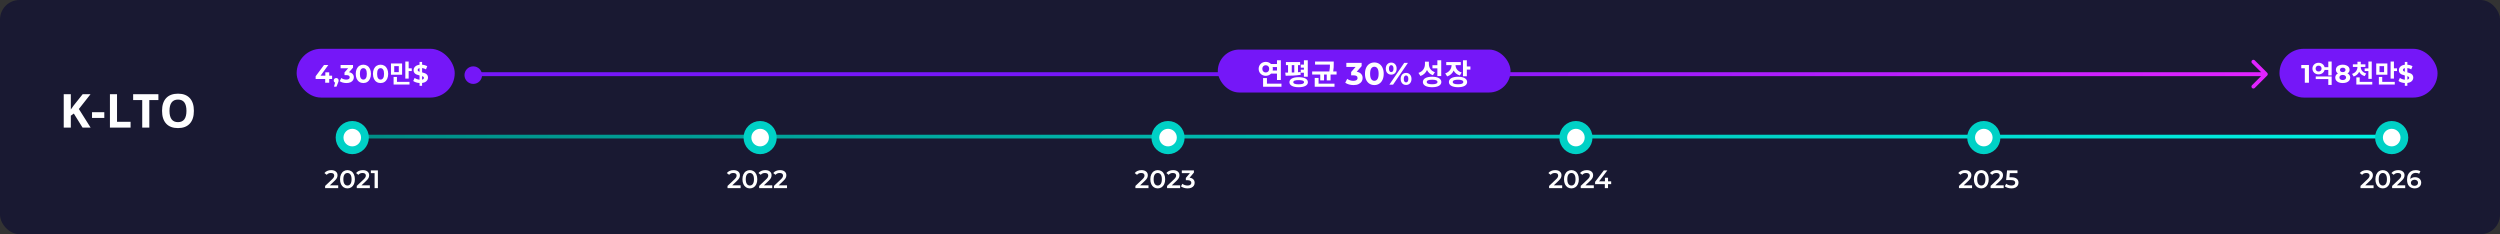 <svg width="1281" height="120" viewBox="0 0 1281 120" fill="none" xmlns="http://www.w3.org/2000/svg">
<rect x="0" y="0" width="1281" height="120" fill="#333333" stroke="none"/>
<rect width="1281" height="120" rx="10" fill="#191932"/>
<g clip-path="url(#clip0_93_19)">
<g clip-path="url(#clip1_93_19)">
<g clip-path="url(#clip2_93_19)">
<path d="M46.438 65.4H42.312L37.824 58.181L36.289 59.283V65.4H32.656V48.267H36.289V56.107L37.719 54.091L42.359 48.267H46.391L40.414 55.849L46.438 65.4ZM47.152 60.431V57.502H53.445V60.431H47.152ZM56.328 65.4V48.267H59.961V62.4H66.91V65.4H56.328ZM76.508 65.4H72.875V51.291H68.223V48.267H81.16V51.291H76.508V65.4ZM99.348 56.81C99.348 59.646 98.644 61.826 97.238 63.349C95.832 64.873 93.816 65.634 91.191 65.634C88.566 65.634 86.551 64.873 85.144 63.349C83.738 61.826 83.035 59.638 83.035 56.787C83.035 53.935 83.738 51.759 85.144 50.259C86.559 48.752 88.582 47.998 91.215 47.998C93.848 47.998 95.859 48.755 97.25 50.271C98.648 51.787 99.348 53.966 99.348 56.81ZM86.844 56.81C86.844 58.724 87.207 60.166 87.934 61.134C88.66 62.103 89.746 62.587 91.191 62.587C94.09 62.587 95.539 60.662 95.539 56.81C95.539 52.951 94.098 51.021 91.215 51.021C89.769 51.021 88.68 51.509 87.945 52.486C87.211 53.455 86.844 54.896 86.844 56.81Z" fill="white"/>
</g>
</g>
</g>
<rect x="180" y="69.043" width="1050" height="1.915" rx="0.957" fill="url(#paint0_linear_93_19)"/>
<path d="M1161.71 38.707C1162.1 38.317 1162.1 37.684 1161.71 37.293L1155.34 30.929C1154.95 30.538 1154.32 30.538 1153.93 30.929C1153.54 31.32 1153.54 31.953 1153.93 32.343L1159.59 38L1153.93 43.657C1153.54 44.047 1153.54 44.681 1153.93 45.071C1154.32 45.462 1154.95 45.462 1155.34 45.071L1161.71 38.707ZM243 39L1161 39L1161 37L243 37L243 39Z" fill="url(#paint1_linear_93_19)"/>
<path d="M173.298 94.97V96.4H166.59V95.269L170.204 91.837C170.612 91.447 170.885 91.109 171.023 90.823C171.171 90.528 171.244 90.238 171.244 89.952C171.244 89.527 171.101 89.202 170.815 88.977C170.529 88.752 170.109 88.639 169.554 88.639C168.627 88.639 167.916 88.955 167.422 89.588L166.239 88.678C166.595 88.201 167.071 87.833 167.669 87.573C168.276 87.304 168.952 87.17 169.697 87.17C170.685 87.17 171.474 87.404 172.063 87.872C172.653 88.34 172.947 88.977 172.947 89.783C172.947 90.277 172.843 90.741 172.635 91.174C172.427 91.607 172.029 92.101 171.439 92.656L169.008 94.97H173.298ZM178.032 96.53C177.304 96.53 176.654 96.348 176.082 95.984C175.51 95.611 175.059 95.074 174.73 94.372C174.4 93.661 174.236 92.821 174.236 91.85C174.236 90.879 174.4 90.043 174.73 89.341C175.059 88.63 175.51 88.093 176.082 87.729C176.654 87.356 177.304 87.17 178.032 87.17C178.76 87.17 179.41 87.356 179.982 87.729C180.562 88.093 181.017 88.63 181.347 89.341C181.676 90.043 181.841 90.879 181.841 91.85C181.841 92.821 181.676 93.661 181.347 94.372C181.017 95.074 180.562 95.611 179.982 95.984C179.41 96.348 178.76 96.53 178.032 96.53ZM178.032 95.061C178.682 95.061 179.193 94.792 179.566 94.255C179.947 93.718 180.138 92.916 180.138 91.85C180.138 90.784 179.947 89.982 179.566 89.445C179.193 88.908 178.682 88.639 178.032 88.639C177.39 88.639 176.879 88.908 176.498 89.445C176.125 89.982 175.939 90.784 175.939 91.85C175.939 92.916 176.125 93.718 176.498 94.255C176.879 94.792 177.39 95.061 178.032 95.061ZM189.51 94.97V96.4H182.802V95.269L186.416 91.837C186.824 91.447 187.097 91.109 187.235 90.823C187.383 90.528 187.456 90.238 187.456 89.952C187.456 89.527 187.313 89.202 187.027 88.977C186.741 88.752 186.321 88.639 185.766 88.639C184.839 88.639 184.128 88.955 183.634 89.588L182.451 88.678C182.807 88.201 183.283 87.833 183.881 87.573C184.488 87.304 185.164 87.17 185.909 87.17C186.897 87.17 187.686 87.404 188.275 87.872C188.865 88.34 189.159 88.977 189.159 89.783C189.159 90.277 189.055 90.741 188.847 91.174C188.639 91.607 188.241 92.101 187.651 92.656L185.22 94.97H189.51ZM193.632 87.3V96.4H191.942V88.717H190.018V87.3H193.632Z" fill="white"/>
<path d="M379.491 94.97V96.4H372.783V95.269L376.397 91.837C376.804 91.447 377.077 91.109 377.216 90.823C377.363 90.528 377.437 90.238 377.437 89.952C377.437 89.527 377.294 89.202 377.008 88.977C376.722 88.752 376.301 88.639 375.747 88.639C374.819 88.639 374.109 88.955 373.615 89.588L372.432 88.678C372.787 88.201 373.264 87.833 373.862 87.573C374.468 87.304 375.144 87.17 375.89 87.17C376.878 87.17 377.666 87.404 378.256 87.872C378.845 88.34 379.14 88.977 379.14 89.783C379.14 90.277 379.036 90.741 378.828 91.174C378.62 91.607 378.221 92.101 377.632 92.656L375.201 94.97H379.491ZM384.224 96.53C383.496 96.53 382.846 96.348 382.274 95.984C381.702 95.611 381.251 95.074 380.922 94.372C380.593 93.661 380.428 92.821 380.428 91.85C380.428 90.879 380.593 90.043 380.922 89.341C381.251 88.63 381.702 88.093 382.274 87.729C382.846 87.356 383.496 87.17 384.224 87.17C384.952 87.17 385.602 87.356 386.174 87.729C386.755 88.093 387.21 88.63 387.539 89.341C387.868 90.043 388.033 90.879 388.033 91.85C388.033 92.821 387.868 93.661 387.539 94.372C387.21 95.074 386.755 95.611 386.174 95.984C385.602 96.348 384.952 96.53 384.224 96.53ZM384.224 95.061C384.874 95.061 385.385 94.792 385.758 94.255C386.139 93.718 386.33 92.916 386.33 91.85C386.33 90.784 386.139 89.982 385.758 89.445C385.385 88.908 384.874 88.639 384.224 88.639C383.583 88.639 383.071 88.908 382.69 89.445C382.317 89.982 382.131 90.784 382.131 91.85C382.131 92.916 382.317 93.718 382.69 94.255C383.071 94.792 383.583 95.061 384.224 95.061ZM395.703 94.97V96.4H388.995V95.269L392.609 91.837C393.016 91.447 393.289 91.109 393.428 90.823C393.575 90.528 393.649 90.238 393.649 89.952C393.649 89.527 393.506 89.202 393.22 88.977C392.934 88.752 392.513 88.639 391.959 88.639C391.031 88.639 390.321 88.955 389.827 89.588L388.644 88.678C388.999 88.201 389.476 87.833 390.074 87.573C390.68 87.304 391.356 87.17 392.102 87.17C393.09 87.17 393.878 87.404 394.468 87.872C395.057 88.34 395.352 88.977 395.352 89.783C395.352 90.277 395.248 90.741 395.04 91.174C394.832 91.607 394.433 92.101 393.844 92.656L391.413 94.97H395.703ZM403.269 94.97V96.4H396.561V95.269L400.175 91.837C400.582 91.447 400.855 91.109 400.994 90.823C401.141 90.528 401.215 90.238 401.215 89.952C401.215 89.527 401.072 89.202 400.786 88.977C400.5 88.752 400.08 88.639 399.525 88.639C398.598 88.639 397.887 88.955 397.393 89.588L396.21 88.678C396.565 88.201 397.042 87.833 397.64 87.573C398.247 87.304 398.923 87.17 399.668 87.17C400.656 87.17 401.445 87.404 402.034 87.872C402.623 88.34 402.918 88.977 402.918 89.783C402.918 90.277 402.814 90.741 402.606 91.174C402.398 91.607 401.999 92.101 401.41 92.656L398.979 94.97H403.269Z" fill="white"/>
<path d="M588.491 94.97V96.4H581.783V95.269L585.397 91.837C585.804 91.447 586.077 91.109 586.216 90.823C586.363 90.528 586.437 90.238 586.437 89.952C586.437 89.527 586.294 89.202 586.008 88.977C585.722 88.752 585.301 88.639 584.747 88.639C583.819 88.639 583.109 88.955 582.615 89.588L581.432 88.678C581.787 88.201 582.264 87.833 582.862 87.573C583.468 87.304 584.144 87.17 584.89 87.17C585.878 87.17 586.666 87.404 587.256 87.872C587.845 88.34 588.14 88.977 588.14 89.783C588.14 90.277 588.036 90.741 587.828 91.174C587.62 91.607 587.221 92.101 586.632 92.656L584.201 94.97H588.491ZM593.224 96.53C592.496 96.53 591.846 96.348 591.274 95.984C590.702 95.611 590.251 95.074 589.922 94.372C589.593 93.661 589.428 92.821 589.428 91.85C589.428 90.879 589.593 90.043 589.922 89.341C590.251 88.63 590.702 88.093 591.274 87.729C591.846 87.356 592.496 87.17 593.224 87.17C593.952 87.17 594.602 87.356 595.174 87.729C595.755 88.093 596.21 88.63 596.539 89.341C596.868 90.043 597.033 90.879 597.033 91.85C597.033 92.821 596.868 93.661 596.539 94.372C596.21 95.074 595.755 95.611 595.174 95.984C594.602 96.348 593.952 96.53 593.224 96.53ZM593.224 95.061C593.874 95.061 594.385 94.792 594.758 94.255C595.139 93.718 595.33 92.916 595.33 91.85C595.33 90.784 595.139 89.982 594.758 89.445C594.385 88.908 593.874 88.639 593.224 88.639C592.583 88.639 592.071 88.908 591.69 89.445C591.317 89.982 591.131 90.784 591.131 91.85C591.131 92.916 591.317 93.718 591.69 94.255C592.071 94.792 592.583 95.061 593.224 95.061ZM604.703 94.97V96.4H597.995V95.269L601.609 91.837C602.016 91.447 602.289 91.109 602.428 90.823C602.575 90.528 602.649 90.238 602.649 89.952C602.649 89.527 602.506 89.202 602.22 88.977C601.934 88.752 601.513 88.639 600.959 88.639C600.031 88.639 599.321 88.955 598.827 89.588L597.644 88.678C597.999 88.201 598.476 87.833 599.074 87.573C599.68 87.304 600.356 87.17 601.102 87.17C602.09 87.17 602.878 87.404 603.468 87.872C604.057 88.34 604.352 88.977 604.352 89.783C604.352 90.277 604.248 90.741 604.04 91.174C603.832 91.607 603.433 92.101 602.844 92.656L600.413 94.97H604.703ZM609.552 91.057C610.393 91.161 611.034 91.447 611.476 91.915C611.918 92.383 612.139 92.968 612.139 93.67C612.139 94.199 612.005 94.68 611.736 95.113C611.467 95.546 611.06 95.893 610.514 96.153C609.977 96.404 609.318 96.53 608.538 96.53C607.888 96.53 607.26 96.439 606.653 96.257C606.055 96.066 605.544 95.806 605.119 95.477L605.847 94.164C606.176 94.441 606.575 94.662 607.043 94.827C607.52 94.983 608.009 95.061 608.512 95.061C609.11 95.061 609.578 94.94 609.916 94.697C610.263 94.446 610.436 94.108 610.436 93.683C610.436 93.258 610.271 92.929 609.942 92.695C609.621 92.452 609.127 92.331 608.46 92.331H607.628V91.174L609.695 88.717H605.561V87.3H611.762V88.431L609.552 91.057Z" fill="white"/>
<path d="M800.457 94.97V96.4H793.749V95.269L797.363 91.837C797.771 91.447 798.044 91.109 798.182 90.823C798.33 90.528 798.403 90.238 798.403 89.952C798.403 89.527 798.26 89.202 797.974 88.977C797.688 88.752 797.268 88.639 796.713 88.639C795.786 88.639 795.075 88.955 794.581 89.588L793.398 88.678C793.754 88.201 794.23 87.833 794.828 87.573C795.435 87.304 796.111 87.17 796.856 87.17C797.844 87.17 798.633 87.404 799.222 87.872C799.812 88.34 800.106 88.977 800.106 89.783C800.106 90.277 800.002 90.741 799.794 91.174C799.586 91.607 799.188 92.101 798.598 92.656L796.167 94.97H800.457ZM805.191 96.53C804.463 96.53 803.813 96.348 803.241 95.984C802.669 95.611 802.218 95.074 801.889 94.372C801.559 93.661 801.395 92.821 801.395 91.85C801.395 90.879 801.559 90.043 801.889 89.341C802.218 88.63 802.669 88.093 803.241 87.729C803.813 87.356 804.463 87.17 805.191 87.17C805.919 87.17 806.569 87.356 807.141 87.729C807.721 88.093 808.176 88.63 808.506 89.341C808.835 90.043 809 90.879 809 91.85C809 92.821 808.835 93.661 808.506 94.372C808.176 95.074 807.721 95.611 807.141 95.984C806.569 96.348 805.919 96.53 805.191 96.53ZM805.191 95.061C805.841 95.061 806.352 94.792 806.725 94.255C807.106 93.718 807.297 92.916 807.297 91.85C807.297 90.784 807.106 89.982 806.725 89.445C806.352 88.908 805.841 88.639 805.191 88.639C804.549 88.639 804.038 88.908 803.657 89.445C803.284 89.982 803.098 90.784 803.098 91.85C803.098 92.916 803.284 93.718 803.657 94.255C804.038 94.792 804.549 95.061 805.191 95.061ZM816.669 94.97V96.4H809.961V95.269L813.575 91.837C813.983 91.447 814.256 91.109 814.394 90.823C814.542 90.528 814.615 90.238 814.615 89.952C814.615 89.527 814.472 89.202 814.186 88.977C813.9 88.752 813.48 88.639 812.925 88.639C811.998 88.639 811.287 88.955 810.793 89.588L809.61 88.678C809.966 88.201 810.442 87.833 811.04 87.573C811.647 87.304 812.323 87.17 813.068 87.17C814.056 87.17 814.845 87.404 815.434 87.872C816.024 88.34 816.318 88.977 816.318 89.783C816.318 90.277 816.214 90.741 816.006 91.174C815.798 91.607 815.4 92.101 814.81 92.656L812.379 94.97H816.669ZM825.566 94.333H823.954V96.4H822.316V94.333H817.324V93.163L821.809 87.3H823.616L819.391 92.903H822.368V91.07H823.954V92.903H825.566V94.333Z" fill="white"/>
<path d="M1010.48 94.97V96.4H1003.77V95.269L1007.38 91.837C1007.79 91.447 1008.06 91.109 1008.2 90.823C1008.35 90.528 1008.42 90.238 1008.42 89.952C1008.42 89.527 1008.28 89.202 1007.99 88.977C1007.71 88.752 1007.29 88.639 1006.73 88.639C1005.81 88.639 1005.1 88.955 1004.6 89.588L1003.42 88.678C1003.77 88.201 1004.25 87.833 1004.85 87.573C1005.46 87.304 1006.13 87.17 1006.88 87.17C1007.86 87.17 1008.65 87.404 1009.24 87.872C1009.83 88.34 1010.13 88.977 1010.13 89.783C1010.13 90.277 1010.02 90.741 1009.81 91.174C1009.61 91.607 1009.21 92.101 1008.62 92.656L1006.19 94.97H1010.48ZM1015.21 96.53C1014.48 96.53 1013.83 96.348 1013.26 95.984C1012.69 95.611 1012.24 95.074 1011.91 94.372C1011.58 93.661 1011.42 92.821 1011.42 91.85C1011.42 90.879 1011.58 90.043 1011.91 89.341C1012.24 88.63 1012.69 88.093 1013.26 87.729C1013.83 87.356 1014.48 87.17 1015.21 87.17C1015.94 87.17 1016.59 87.356 1017.16 87.729C1017.74 88.093 1018.2 88.63 1018.53 89.341C1018.86 90.043 1019.02 90.879 1019.02 91.85C1019.02 92.821 1018.86 93.661 1018.53 94.372C1018.2 95.074 1017.74 95.611 1017.16 95.984C1016.59 96.348 1015.94 96.53 1015.21 96.53ZM1015.21 95.061C1015.86 95.061 1016.37 94.792 1016.75 94.255C1017.13 93.718 1017.32 92.916 1017.32 91.85C1017.32 90.784 1017.13 89.982 1016.75 89.445C1016.37 88.908 1015.86 88.639 1015.21 88.639C1014.57 88.639 1014.06 88.908 1013.68 89.445C1013.3 89.982 1013.12 90.784 1013.12 91.85C1013.12 92.916 1013.3 93.718 1013.68 94.255C1014.06 94.792 1014.57 95.061 1015.21 95.061ZM1026.69 94.97V96.4H1019.98V95.269L1023.6 91.837C1024 91.447 1024.28 91.109 1024.41 90.823C1024.56 90.528 1024.64 90.238 1024.64 89.952C1024.64 89.527 1024.49 89.202 1024.21 88.977C1023.92 88.752 1023.5 88.639 1022.95 88.639C1022.02 88.639 1021.31 88.955 1020.81 89.588L1019.63 88.678C1019.99 88.201 1020.46 87.833 1021.06 87.573C1021.67 87.304 1022.34 87.17 1023.09 87.17C1024.08 87.17 1024.87 87.404 1025.45 87.872C1026.04 88.34 1026.34 88.977 1026.34 89.783C1026.34 90.277 1026.23 90.741 1026.03 91.174C1025.82 91.607 1025.42 92.101 1024.83 92.656L1022.4 94.97H1026.69ZM1030.51 90.823C1031.79 90.823 1032.74 91.074 1033.36 91.577C1033.97 92.071 1034.28 92.747 1034.28 93.605C1034.28 94.151 1034.15 94.645 1033.88 95.087C1033.61 95.529 1033.21 95.88 1032.67 96.14C1032.13 96.4 1031.47 96.53 1030.68 96.53C1030.03 96.53 1029.4 96.439 1028.8 96.257C1028.19 96.066 1027.68 95.806 1027.26 95.477L1027.98 94.164C1028.32 94.441 1028.72 94.662 1029.19 94.827C1029.66 94.983 1030.15 95.061 1030.66 95.061C1031.25 95.061 1031.72 94.94 1032.06 94.697C1032.41 94.446 1032.58 94.103 1032.58 93.67C1032.58 93.202 1032.39 92.851 1032.02 92.617C1031.66 92.374 1031.03 92.253 1030.14 92.253H1027.94L1028.41 87.3H1033.75V88.717H1029.84L1029.64 90.823H1030.51Z" fill="white"/>
<path d="M1216.22 94.97V96.4H1209.51V95.269L1213.12 91.837C1213.53 91.447 1213.8 91.109 1213.94 90.823C1214.09 90.528 1214.16 90.238 1214.16 89.952C1214.16 89.527 1214.02 89.202 1213.73 88.977C1213.45 88.752 1213.03 88.639 1212.47 88.639C1211.55 88.639 1210.84 88.955 1210.34 89.588L1209.16 88.678C1209.51 88.201 1209.99 87.833 1210.59 87.573C1211.2 87.304 1211.87 87.17 1212.62 87.17C1213.6 87.17 1214.39 87.404 1214.98 87.872C1215.57 88.34 1215.87 88.977 1215.87 89.783C1215.87 90.277 1215.76 90.741 1215.55 91.174C1215.35 91.607 1214.95 92.101 1214.36 92.656L1211.93 94.97H1216.22ZM1220.95 96.53C1220.22 96.53 1219.57 96.348 1219 95.984C1218.43 95.611 1217.98 95.074 1217.65 94.372C1217.32 93.661 1217.16 92.821 1217.16 91.85C1217.16 90.879 1217.32 90.043 1217.65 89.341C1217.98 88.63 1218.43 88.093 1219 87.729C1219.57 87.356 1220.22 87.17 1220.95 87.17C1221.68 87.17 1222.33 87.356 1222.9 87.729C1223.48 88.093 1223.94 88.63 1224.27 89.341C1224.6 90.043 1224.76 90.879 1224.76 91.85C1224.76 92.821 1224.6 93.661 1224.27 94.372C1223.94 95.074 1223.48 95.611 1222.9 95.984C1222.33 96.348 1221.68 96.53 1220.95 96.53ZM1220.95 95.061C1221.6 95.061 1222.11 94.792 1222.49 94.255C1222.87 93.718 1223.06 92.916 1223.06 91.85C1223.06 90.784 1222.87 89.982 1222.49 89.445C1222.11 88.908 1221.6 88.639 1220.95 88.639C1220.31 88.639 1219.8 88.908 1219.42 89.445C1219.04 89.982 1218.86 90.784 1218.86 91.85C1218.86 92.916 1219.04 93.718 1219.42 94.255C1219.8 94.792 1220.31 95.061 1220.95 95.061ZM1232.43 94.97V96.4H1225.72V95.269L1229.34 91.837C1229.74 91.447 1230.02 91.109 1230.15 90.823C1230.3 90.528 1230.38 90.238 1230.38 89.952C1230.38 89.527 1230.23 89.202 1229.95 88.977C1229.66 88.752 1229.24 88.639 1228.69 88.639C1227.76 88.639 1227.05 88.955 1226.55 89.588L1225.37 88.678C1225.73 88.201 1226.2 87.833 1226.8 87.573C1227.41 87.304 1228.08 87.17 1228.83 87.17C1229.82 87.17 1230.61 87.404 1231.19 87.872C1231.78 88.34 1232.08 88.977 1232.08 89.783C1232.08 90.277 1231.97 90.741 1231.77 91.174C1231.56 91.607 1231.16 92.101 1230.57 92.656L1228.14 94.97H1232.43ZM1237.5 90.784C1238.1 90.784 1238.64 90.901 1239.11 91.135C1239.59 91.36 1239.96 91.685 1240.23 92.11C1240.5 92.535 1240.63 93.024 1240.63 93.579C1240.63 94.168 1240.49 94.688 1240.19 95.139C1239.9 95.581 1239.5 95.923 1239 96.166C1238.49 96.409 1237.93 96.53 1237.31 96.53C1236.06 96.53 1235.09 96.14 1234.39 95.36C1233.71 94.58 1233.37 93.462 1233.37 92.006C1233.37 90.983 1233.55 90.112 1233.93 89.393C1234.3 88.665 1234.82 88.115 1235.49 87.742C1236.16 87.361 1236.94 87.17 1237.83 87.17C1238.29 87.17 1238.73 87.222 1239.14 87.326C1239.55 87.421 1239.91 87.564 1240.22 87.755L1239.59 89.029C1239.14 88.734 1238.57 88.587 1237.86 88.587C1236.99 88.587 1236.3 88.856 1235.81 89.393C1235.32 89.93 1235.07 90.706 1235.07 91.72V91.733C1235.34 91.421 1235.68 91.187 1236.1 91.031C1236.51 90.866 1236.98 90.784 1237.5 90.784ZM1237.21 95.204C1237.74 95.204 1238.17 95.065 1238.5 94.788C1238.83 94.502 1239 94.125 1239 93.657C1239 93.18 1238.83 92.803 1238.5 92.526C1238.17 92.249 1237.73 92.11 1237.18 92.11C1236.63 92.11 1236.18 92.257 1235.84 92.552C1235.5 92.847 1235.33 93.219 1235.33 93.67C1235.33 94.112 1235.49 94.48 1235.82 94.775C1236.16 95.061 1236.63 95.204 1237.21 95.204Z" fill="white"/>
<rect x="624" y="25.4" width="150" height="22" rx="11" fill="#7517F8"/>
<path d="M646.812 35.27C646.812 36.425 647.562 37.13 648.567 37.13C649.587 37.13 650.337 36.425 650.337 35.27C650.337 34.13 649.587 33.425 648.567 33.425C647.562 33.425 646.812 34.13 646.812 35.27ZM654.327 34.37H652.107C652.167 34.655 652.212 34.955 652.212 35.27C652.212 35.57 652.182 35.885 652.107 36.155H654.327V34.37ZM654.327 37.73H651.282C650.607 38.435 649.647 38.855 648.567 38.855C646.527 38.855 644.937 37.34 644.937 35.27C644.937 33.215 646.527 31.7 648.567 31.7C649.647 31.7 650.577 32.105 651.252 32.795H654.327V30.875H656.307V40.985H654.327V37.73ZM649.182 42.875H656.622V44.45H647.202V39.995H649.182V42.875ZM668.126 39.32V37.265H666.506V35.69H668.126V34.685H666.506V33.095H668.126V30.875H670.106V39.32H668.126ZM661.901 33.365V37.16C662.321 37.16 662.756 37.13 663.191 37.115V33.365H661.901ZM666.356 36.875L666.476 38.33C663.911 38.765 660.941 38.81 658.766 38.81L658.556 37.205C659.006 37.205 659.486 37.205 659.996 37.205V33.365H658.901V31.79H666.191V33.365H665.096V37.01C665.531 36.965 665.951 36.92 666.356 36.875ZM665.426 43.205C667.256 43.205 668.186 42.845 668.186 42.125C668.186 41.39 667.256 41.045 665.426 41.045C663.611 41.045 662.681 41.39 662.681 42.125C662.681 42.845 663.611 43.205 665.426 43.205ZM665.426 39.545C668.381 39.545 670.166 40.49 670.166 42.125C670.166 43.745 668.381 44.69 665.426 44.69C662.486 44.69 660.701 43.745 660.701 42.125C660.701 40.49 662.486 39.545 665.426 39.545ZM675.64 39.935V42.875H683.8V44.45H673.66V39.935H675.64ZM683.14 36.62H684.865V38.195H681.775V41.195H679.825V38.195H678.445V41.195H676.495V38.195H672.355V36.62H681.16C681.43 35.21 681.46 34.13 681.46 33.095H673.84V31.52H683.41V32.705C683.41 33.815 683.41 35.06 683.14 36.62ZM736.505 38.975V35H733.985V33.395H736.505V30.875H738.485V38.975H736.505ZM735.245 36.98L734.21 38.54C732.755 38.045 731.78 37.1 731.195 35.87C730.58 37.28 729.485 38.39 727.85 38.945L726.815 37.355C729.17 36.605 730.145 34.73 730.145 32.825V31.595H732.155V32.735C732.155 34.595 733.055 36.275 735.245 36.98ZM733.82 43.175C735.62 43.175 736.565 42.8 736.565 42.02C736.565 41.225 735.62 40.85 733.82 40.85C732.005 40.85 731.06 41.225 731.06 42.02C731.06 42.8 732.005 43.175 733.82 43.175ZM733.82 39.32C736.745 39.32 738.545 40.31 738.545 42.02C738.545 43.7 736.745 44.69 733.82 44.69C730.88 44.69 729.08 43.7 729.08 42.02C729.08 40.31 730.88 39.32 733.82 39.32ZM748.969 37.145L748.024 38.675C746.509 38.225 745.459 37.31 744.859 36.17C744.244 37.535 743.149 38.63 741.529 39.155L740.539 37.61C742.774 36.86 743.764 35.105 743.794 33.38H741.049V31.79H748.519V33.38H745.819C745.849 34.955 746.794 36.5 748.969 37.145ZM747.094 43.175C748.849 43.175 749.794 42.8 749.794 42.02C749.794 41.225 748.849 40.85 747.094 40.85C745.324 40.85 744.379 41.225 744.379 42.02C744.379 42.8 745.324 43.175 747.094 43.175ZM747.094 39.32C749.959 39.32 751.759 40.325 751.759 42.02C751.759 43.7 749.959 44.69 747.094 44.69C744.214 44.69 742.414 43.7 742.414 42.02C742.414 40.325 744.214 39.32 747.094 39.32ZM751.609 34.055H753.439V35.675H751.609V39.08H749.629V30.875H751.609V34.055Z" fill="white"/>
<path d="M695.176 36.76C696.158 36.92 696.91 37.288 697.432 37.864C697.955 38.429 698.216 39.133 698.216 39.976C698.216 40.627 698.046 41.229 697.704 41.784C697.363 42.328 696.84 42.765 696.136 43.096C695.443 43.427 694.59 43.592 693.576 43.592C692.787 43.592 692.008 43.491 691.24 43.288C690.483 43.075 689.838 42.776 689.304 42.392L690.312 40.408C690.739 40.728 691.23 40.979 691.784 41.16C692.35 41.331 692.926 41.416 693.512 41.416C694.163 41.416 694.675 41.293 695.048 41.048C695.422 40.792 695.608 40.435 695.608 39.976C695.608 39.059 694.91 38.6 693.512 38.6H692.328V36.888L694.632 34.28H689.864V32.2H697.704V33.88L695.176 36.76ZM704.213 43.592C703.285 43.592 702.458 43.363 701.733 42.904C701.008 42.445 700.437 41.784 700.021 40.92C699.616 40.045 699.413 39.005 699.413 37.8C699.413 36.595 699.616 35.56 700.021 34.696C700.437 33.821 701.008 33.155 701.733 32.696C702.458 32.237 703.285 32.008 704.213 32.008C705.141 32.008 705.968 32.237 706.693 32.696C707.418 33.155 707.984 33.821 708.389 34.696C708.805 35.56 709.013 36.595 709.013 37.8C709.013 39.005 708.805 40.045 708.389 40.92C707.984 41.784 707.418 42.445 706.693 42.904C705.968 43.363 705.141 43.592 704.213 43.592ZM704.213 41.4C704.896 41.4 705.429 41.107 705.813 40.52C706.208 39.933 706.405 39.027 706.405 37.8C706.405 36.573 706.208 35.667 705.813 35.08C705.429 34.493 704.896 34.2 704.213 34.2C703.541 34.2 703.008 34.493 702.613 35.08C702.229 35.667 702.037 36.573 702.037 37.8C702.037 39.027 702.229 39.933 702.613 40.52C703.008 41.107 703.541 41.4 704.213 41.4ZM712.864 38.248C712.043 38.248 711.371 37.971 710.848 37.416C710.336 36.851 710.08 36.099 710.08 35.16C710.08 34.221 710.336 33.475 710.848 32.92C711.371 32.355 712.043 32.072 712.864 32.072C713.686 32.072 714.352 32.355 714.864 32.92C715.376 33.475 715.632 34.221 715.632 35.16C715.632 36.099 715.376 36.851 714.864 37.416C714.352 37.971 713.686 38.248 712.864 38.248ZM719.536 32.2H721.44L713.792 43.4H711.888L719.536 32.2ZM712.864 36.936C713.227 36.936 713.51 36.787 713.712 36.488C713.926 36.189 714.032 35.747 714.032 35.16C714.032 34.573 713.926 34.131 713.712 33.832C713.51 33.533 713.227 33.384 712.864 33.384C712.512 33.384 712.23 33.539 712.016 33.848C711.803 34.147 711.696 34.584 711.696 35.16C711.696 35.736 711.803 36.179 712.016 36.488C712.23 36.787 712.512 36.936 712.864 36.936ZM720.464 43.528C719.931 43.528 719.451 43.405 719.024 43.16C718.608 42.904 718.283 42.541 718.048 42.072C717.814 41.603 717.696 41.059 717.696 40.44C717.696 39.821 717.814 39.277 718.048 38.808C718.283 38.339 718.608 37.981 719.024 37.736C719.451 37.48 719.931 37.352 720.464 37.352C721.286 37.352 721.952 37.635 722.464 38.2C722.987 38.755 723.248 39.501 723.248 40.44C723.248 41.379 722.987 42.131 722.464 42.696C721.952 43.251 721.286 43.528 720.464 43.528ZM720.464 42.216C720.827 42.216 721.11 42.067 721.312 41.768C721.526 41.459 721.632 41.016 721.632 40.44C721.632 39.864 721.526 39.427 721.312 39.128C721.11 38.819 720.827 38.664 720.464 38.664C720.112 38.664 719.83 38.813 719.616 39.112C719.403 39.411 719.296 39.853 719.296 40.44C719.296 41.027 719.403 41.469 719.616 41.768C719.83 42.067 720.112 42.216 720.464 42.216Z" fill="white"/>
<rect x="152" y="25" width="81" height="25" rx="12.5" fill="#7517F8"/>
<rect x="1168" y="25" width="81" height="25" rx="12.5" fill="#7517F8"/>
<circle cx="242.5" cy="38.5" r="4.5" fill="#7517F8"/>
<circle cx="180.5" cy="70.5" r="6.5" fill="white" stroke="#00D1C6" stroke-width="4"/>
<circle cx="389.5" cy="70.5" r="6.5" fill="white" stroke="#00D1C6" stroke-width="4"/>
<circle cx="598.5" cy="70.5" r="6.5" fill="white" stroke="#00D1C6" stroke-width="4"/>
<circle cx="807.5" cy="70.5" r="6.5" fill="white" stroke="#00D1C6" stroke-width="4"/>
<circle cx="1016.5" cy="70.5" r="6.5" fill="white" stroke="#00D1C6" stroke-width="4"/>
<circle cx="1225.5" cy="70.5" r="6.5" fill="white" stroke="#00D1C6" stroke-width="4"/>
<path d="M170.173 40.489H168.691V42.4H166.637V40.489H161.736V39.072L166.026 33.3H168.236L164.258 38.773H166.702V37.07H168.691V38.773H170.173V40.489ZM172.265 39.982C172.629 39.982 172.928 40.099 173.162 40.333C173.396 40.558 173.513 40.857 173.513 41.23C173.513 41.403 173.492 41.577 173.448 41.75C173.405 41.923 173.31 42.183 173.162 42.53L172.421 44.402H171.134L171.706 42.335C171.49 42.248 171.316 42.11 171.186 41.919C171.065 41.72 171.004 41.49 171.004 41.23C171.004 40.857 171.121 40.558 171.355 40.333C171.598 40.099 171.901 39.982 172.265 39.982ZM178.837 37.005C179.634 37.135 180.245 37.434 180.67 37.902C181.094 38.361 181.307 38.933 181.307 39.618C181.307 40.147 181.168 40.636 180.891 41.087C180.613 41.529 180.189 41.884 179.617 42.153C179.053 42.422 178.36 42.556 177.537 42.556C176.895 42.556 176.263 42.474 175.639 42.309C175.023 42.136 174.499 41.893 174.066 41.581L174.885 39.969C175.231 40.229 175.63 40.433 176.081 40.58C176.54 40.719 177.008 40.788 177.485 40.788C178.013 40.788 178.429 40.688 178.733 40.489C179.036 40.281 179.188 39.991 179.188 39.618C179.188 38.873 178.62 38.5 177.485 38.5H176.523V37.109L178.395 34.99H174.521V33.3H180.891V34.665L178.837 37.005ZM186.179 42.556C185.425 42.556 184.753 42.37 184.164 41.997C183.575 41.624 183.111 41.087 182.773 40.385C182.444 39.674 182.279 38.829 182.279 37.85C182.279 36.871 182.444 36.03 182.773 35.328C183.111 34.617 183.575 34.076 184.164 33.703C184.753 33.33 185.425 33.144 186.179 33.144C186.933 33.144 187.605 33.33 188.194 33.703C188.783 34.076 189.243 34.617 189.572 35.328C189.91 36.03 190.079 36.871 190.079 37.85C190.079 38.829 189.91 39.674 189.572 40.385C189.243 41.087 188.783 41.624 188.194 41.997C187.605 42.37 186.933 42.556 186.179 42.556ZM186.179 40.775C186.734 40.775 187.167 40.537 187.479 40.06C187.8 39.583 187.96 38.847 187.96 37.85C187.96 36.853 187.8 36.117 187.479 35.64C187.167 35.163 186.734 34.925 186.179 34.925C185.633 34.925 185.2 35.163 184.879 35.64C184.567 36.117 184.411 36.853 184.411 37.85C184.411 38.847 184.567 39.583 184.879 40.06C185.2 40.537 185.633 40.775 186.179 40.775ZM195.002 42.556C194.248 42.556 193.577 42.37 192.987 41.997C192.398 41.624 191.934 41.087 191.596 40.385C191.267 39.674 191.102 38.829 191.102 37.85C191.102 36.871 191.267 36.03 191.596 35.328C191.934 34.617 192.398 34.076 192.987 33.703C193.577 33.33 194.248 33.144 195.002 33.144C195.756 33.144 196.428 33.33 197.017 33.703C197.607 34.076 198.066 34.617 198.395 35.328C198.733 36.03 198.902 36.871 198.902 37.85C198.902 38.829 198.733 39.674 198.395 40.385C198.066 41.087 197.607 41.624 197.017 41.997C196.428 42.37 195.756 42.556 195.002 42.556ZM195.002 40.775C195.557 40.775 195.99 40.537 196.302 40.06C196.623 39.583 196.783 38.847 196.783 37.85C196.783 36.853 196.623 36.117 196.302 35.64C195.99 35.163 195.557 34.925 195.002 34.925C194.456 34.925 194.023 35.163 193.702 35.64C193.39 36.117 193.234 36.853 193.234 37.85C193.234 38.847 193.39 39.583 193.702 40.06C194.023 40.537 194.456 40.775 195.002 40.775ZM204.345 36.953V33.885H202.005V36.953H204.345ZM206.035 32.533V38.305H200.328V32.533H206.035ZM203.396 39.423V41.945H209.831V43.31H201.68V39.423H203.396ZM209.402 35.003H210.988V36.407H209.402V40.281H207.686V31.545H209.402V35.003ZM219.307 39.735C219.307 40.446 219.047 41.057 218.527 41.568C218.007 42.071 217.258 42.383 216.278 42.504V43.96H214.978V42.543C214.337 42.508 213.726 42.396 213.145 42.205C212.565 42.014 212.097 41.78 211.741 41.503L212.456 39.917C212.786 40.16 213.171 40.363 213.613 40.528C214.055 40.693 214.51 40.797 214.978 40.84V38.669C214.363 38.522 213.843 38.357 213.418 38.175C212.994 37.993 212.638 37.729 212.352 37.382C212.066 37.027 211.923 36.559 211.923 35.978C211.923 35.259 212.183 34.643 212.703 34.132C213.232 33.612 213.99 33.296 214.978 33.183V31.74H216.278V33.157C217.344 33.244 218.224 33.508 218.917 33.95L218.267 35.549C217.617 35.176 216.954 34.951 216.278 34.873V37.083C216.885 37.222 217.396 37.382 217.812 37.564C218.237 37.737 218.592 38.002 218.878 38.357C219.164 38.704 219.307 39.163 219.307 39.735ZM214.016 35.874C214.016 36.091 214.099 36.268 214.263 36.407C214.428 36.546 214.666 36.663 214.978 36.758V34.912C214.649 34.99 214.406 35.116 214.25 35.289C214.094 35.454 214.016 35.649 214.016 35.874ZM216.278 40.788C216.59 40.719 216.824 40.606 216.98 40.45C217.136 40.294 217.214 40.108 217.214 39.891C217.214 39.674 217.132 39.497 216.967 39.358C216.811 39.219 216.582 39.098 216.278 38.994V40.788Z" fill="white"/>
<path d="M1183.1 33.3V42.4H1180.99V34.99H1179.17V33.3H1183.1ZM1186.59 40.528V39.176H1194.74V43.531H1193.02V40.528H1186.59ZM1188.03 36.641C1188.9 36.641 1189.57 36.082 1189.57 35.133C1189.57 34.184 1188.9 33.638 1188.03 33.638C1187.17 33.638 1186.52 34.184 1186.52 35.133C1186.52 36.082 1187.17 36.641 1188.03 36.641ZM1193.02 31.545H1194.74V38.643H1193.02V35.822H1191.13C1190.8 37.187 1189.57 38.11 1188.03 38.11C1186.26 38.11 1184.89 36.862 1184.89 35.133C1184.89 33.417 1186.26 32.169 1188.03 32.169C1189.57 32.169 1190.8 33.105 1191.13 34.444H1193.02V31.545ZM1202.86 37.616C1203.31 37.841 1203.66 38.136 1203.89 38.5C1204.13 38.864 1204.25 39.284 1204.25 39.761C1204.25 40.324 1204.09 40.818 1203.77 41.243C1203.45 41.659 1203 41.984 1202.42 42.218C1201.84 42.443 1201.17 42.556 1200.41 42.556C1199.64 42.556 1198.97 42.443 1198.39 42.218C1197.82 41.984 1197.37 41.659 1197.05 41.243C1196.74 40.818 1196.58 40.324 1196.58 39.761C1196.58 39.284 1196.7 38.864 1196.94 38.5C1197.18 38.136 1197.52 37.841 1197.96 37.616C1197.62 37.408 1197.36 37.148 1197.18 36.836C1197 36.515 1196.91 36.151 1196.91 35.744C1196.91 35.215 1197.06 34.756 1197.35 34.366C1197.65 33.976 1198.06 33.677 1198.59 33.469C1199.12 33.252 1199.72 33.144 1200.41 33.144C1201.1 33.144 1201.71 33.252 1202.24 33.469C1202.78 33.677 1203.19 33.976 1203.49 34.366C1203.78 34.756 1203.93 35.215 1203.93 35.744C1203.93 36.151 1203.84 36.515 1203.66 36.836C1203.47 37.148 1203.21 37.408 1202.86 37.616ZM1200.41 34.691C1199.98 34.691 1199.64 34.795 1199.38 35.003C1199.13 35.202 1199 35.48 1199 35.835C1199 36.182 1199.13 36.455 1199.38 36.654C1199.63 36.853 1199.97 36.953 1200.41 36.953C1200.84 36.953 1201.19 36.853 1201.45 36.654C1201.71 36.455 1201.84 36.182 1201.84 35.835C1201.84 35.48 1201.71 35.202 1201.45 35.003C1201.19 34.795 1200.84 34.691 1200.41 34.691ZM1200.41 41.009C1200.94 41.009 1201.35 40.892 1201.65 40.658C1201.97 40.415 1202.12 40.095 1202.12 39.696C1202.12 39.297 1201.97 38.981 1201.65 38.747C1201.35 38.513 1200.94 38.396 1200.41 38.396C1199.89 38.396 1199.48 38.513 1199.17 38.747C1198.87 38.981 1198.72 39.297 1198.72 39.696C1198.72 40.103 1198.87 40.424 1199.17 40.658C1199.48 40.892 1199.89 41.009 1200.41 41.009ZM1211.65 35.042H1213.56V31.545H1215.28V40.411H1213.56V36.42H1211.65V35.042ZM1212.46 37.668L1211.64 39.007C1210.3 38.617 1209.38 37.811 1208.83 36.784C1208.31 37.902 1207.38 38.773 1206.02 39.202L1205.19 37.863C1207.12 37.252 1207.95 35.796 1207.95 34.353V34.301H1205.61V32.962H1207.95V31.636H1209.66V32.962H1212.03V34.301H1209.66V34.353C1209.66 35.718 1210.51 37.083 1212.46 37.668ZM1209.11 41.945H1215.55V43.31H1207.39V39.67H1209.11V41.945ZM1221.6 36.953V33.885H1219.26V36.953H1221.6ZM1223.29 32.533V38.305H1217.58V32.533H1223.29ZM1220.65 39.423V41.945H1227.08V43.31H1218.93V39.423H1220.65ZM1226.65 35.003H1228.24V36.407H1226.65V40.281H1224.94V31.545H1226.65V35.003ZM1236.56 39.735C1236.56 40.446 1236.3 41.057 1235.78 41.568C1235.26 42.071 1234.51 42.383 1233.53 42.504V43.96H1232.23V42.543C1231.59 42.508 1230.98 42.396 1230.4 42.205C1229.82 42.014 1229.35 41.78 1228.99 41.503L1229.71 39.917C1230.04 40.16 1230.42 40.363 1230.87 40.528C1231.31 40.693 1231.76 40.797 1232.23 40.84V38.669C1231.62 38.522 1231.1 38.357 1230.67 38.175C1230.25 37.993 1229.89 37.729 1229.6 37.382C1229.32 37.027 1229.18 36.559 1229.18 35.978C1229.18 35.259 1229.44 34.643 1229.96 34.132C1230.48 33.612 1231.24 33.296 1232.23 33.183V31.74H1233.53V33.157C1234.6 33.244 1235.48 33.508 1236.17 33.95L1235.52 35.549C1234.87 35.176 1234.21 34.951 1233.53 34.873V37.083C1234.14 37.222 1234.65 37.382 1235.06 37.564C1235.49 37.737 1235.84 38.002 1236.13 38.357C1236.42 38.704 1236.56 39.163 1236.56 39.735ZM1231.27 35.874C1231.27 36.091 1231.35 36.268 1231.52 36.407C1231.68 36.546 1231.92 36.663 1232.23 36.758V34.912C1231.9 34.99 1231.66 35.116 1231.5 35.289C1231.35 35.454 1231.27 35.649 1231.27 35.874ZM1233.53 40.788C1233.84 40.719 1234.08 40.606 1234.23 40.45C1234.39 40.294 1234.47 40.108 1234.47 39.891C1234.47 39.674 1234.38 39.497 1234.22 39.358C1234.06 39.219 1233.83 39.098 1233.53 38.994V40.788Z" fill="white"/>
<defs>
<linearGradient id="paint0_linear_93_19" x1="1221.7" y1="69.043" x2="181.037" y2="69.043" gradientUnits="userSpaceOnUse">
<stop stop-color="#01F1E3"/>
<stop offset="1" stop-color="#008E86"/>
</linearGradient>
<linearGradient id="paint1_linear_93_19" x1="1161" y1="38.994" x2="656.5" y2="38.994" gradientUnits="userSpaceOnUse">
<stop stop-color="#E123FF"/>
<stop offset="1" stop-color="#7517F8"/>
</linearGradient>
<clipPath id="clip0_93_19">
<rect y="38.4" width="132" height="43.2" rx="10" fill="white"/>
</clipPath>
<clipPath id="clip1_93_19">
<rect width="71" height="36" fill="white" transform="translate(30.5 38.4)"/>
</clipPath>
<clipPath id="clip2_93_19">
<rect width="71" height="36" fill="white" transform="translate(30.5 38.4)"/>
</clipPath>
</defs>
</svg>
